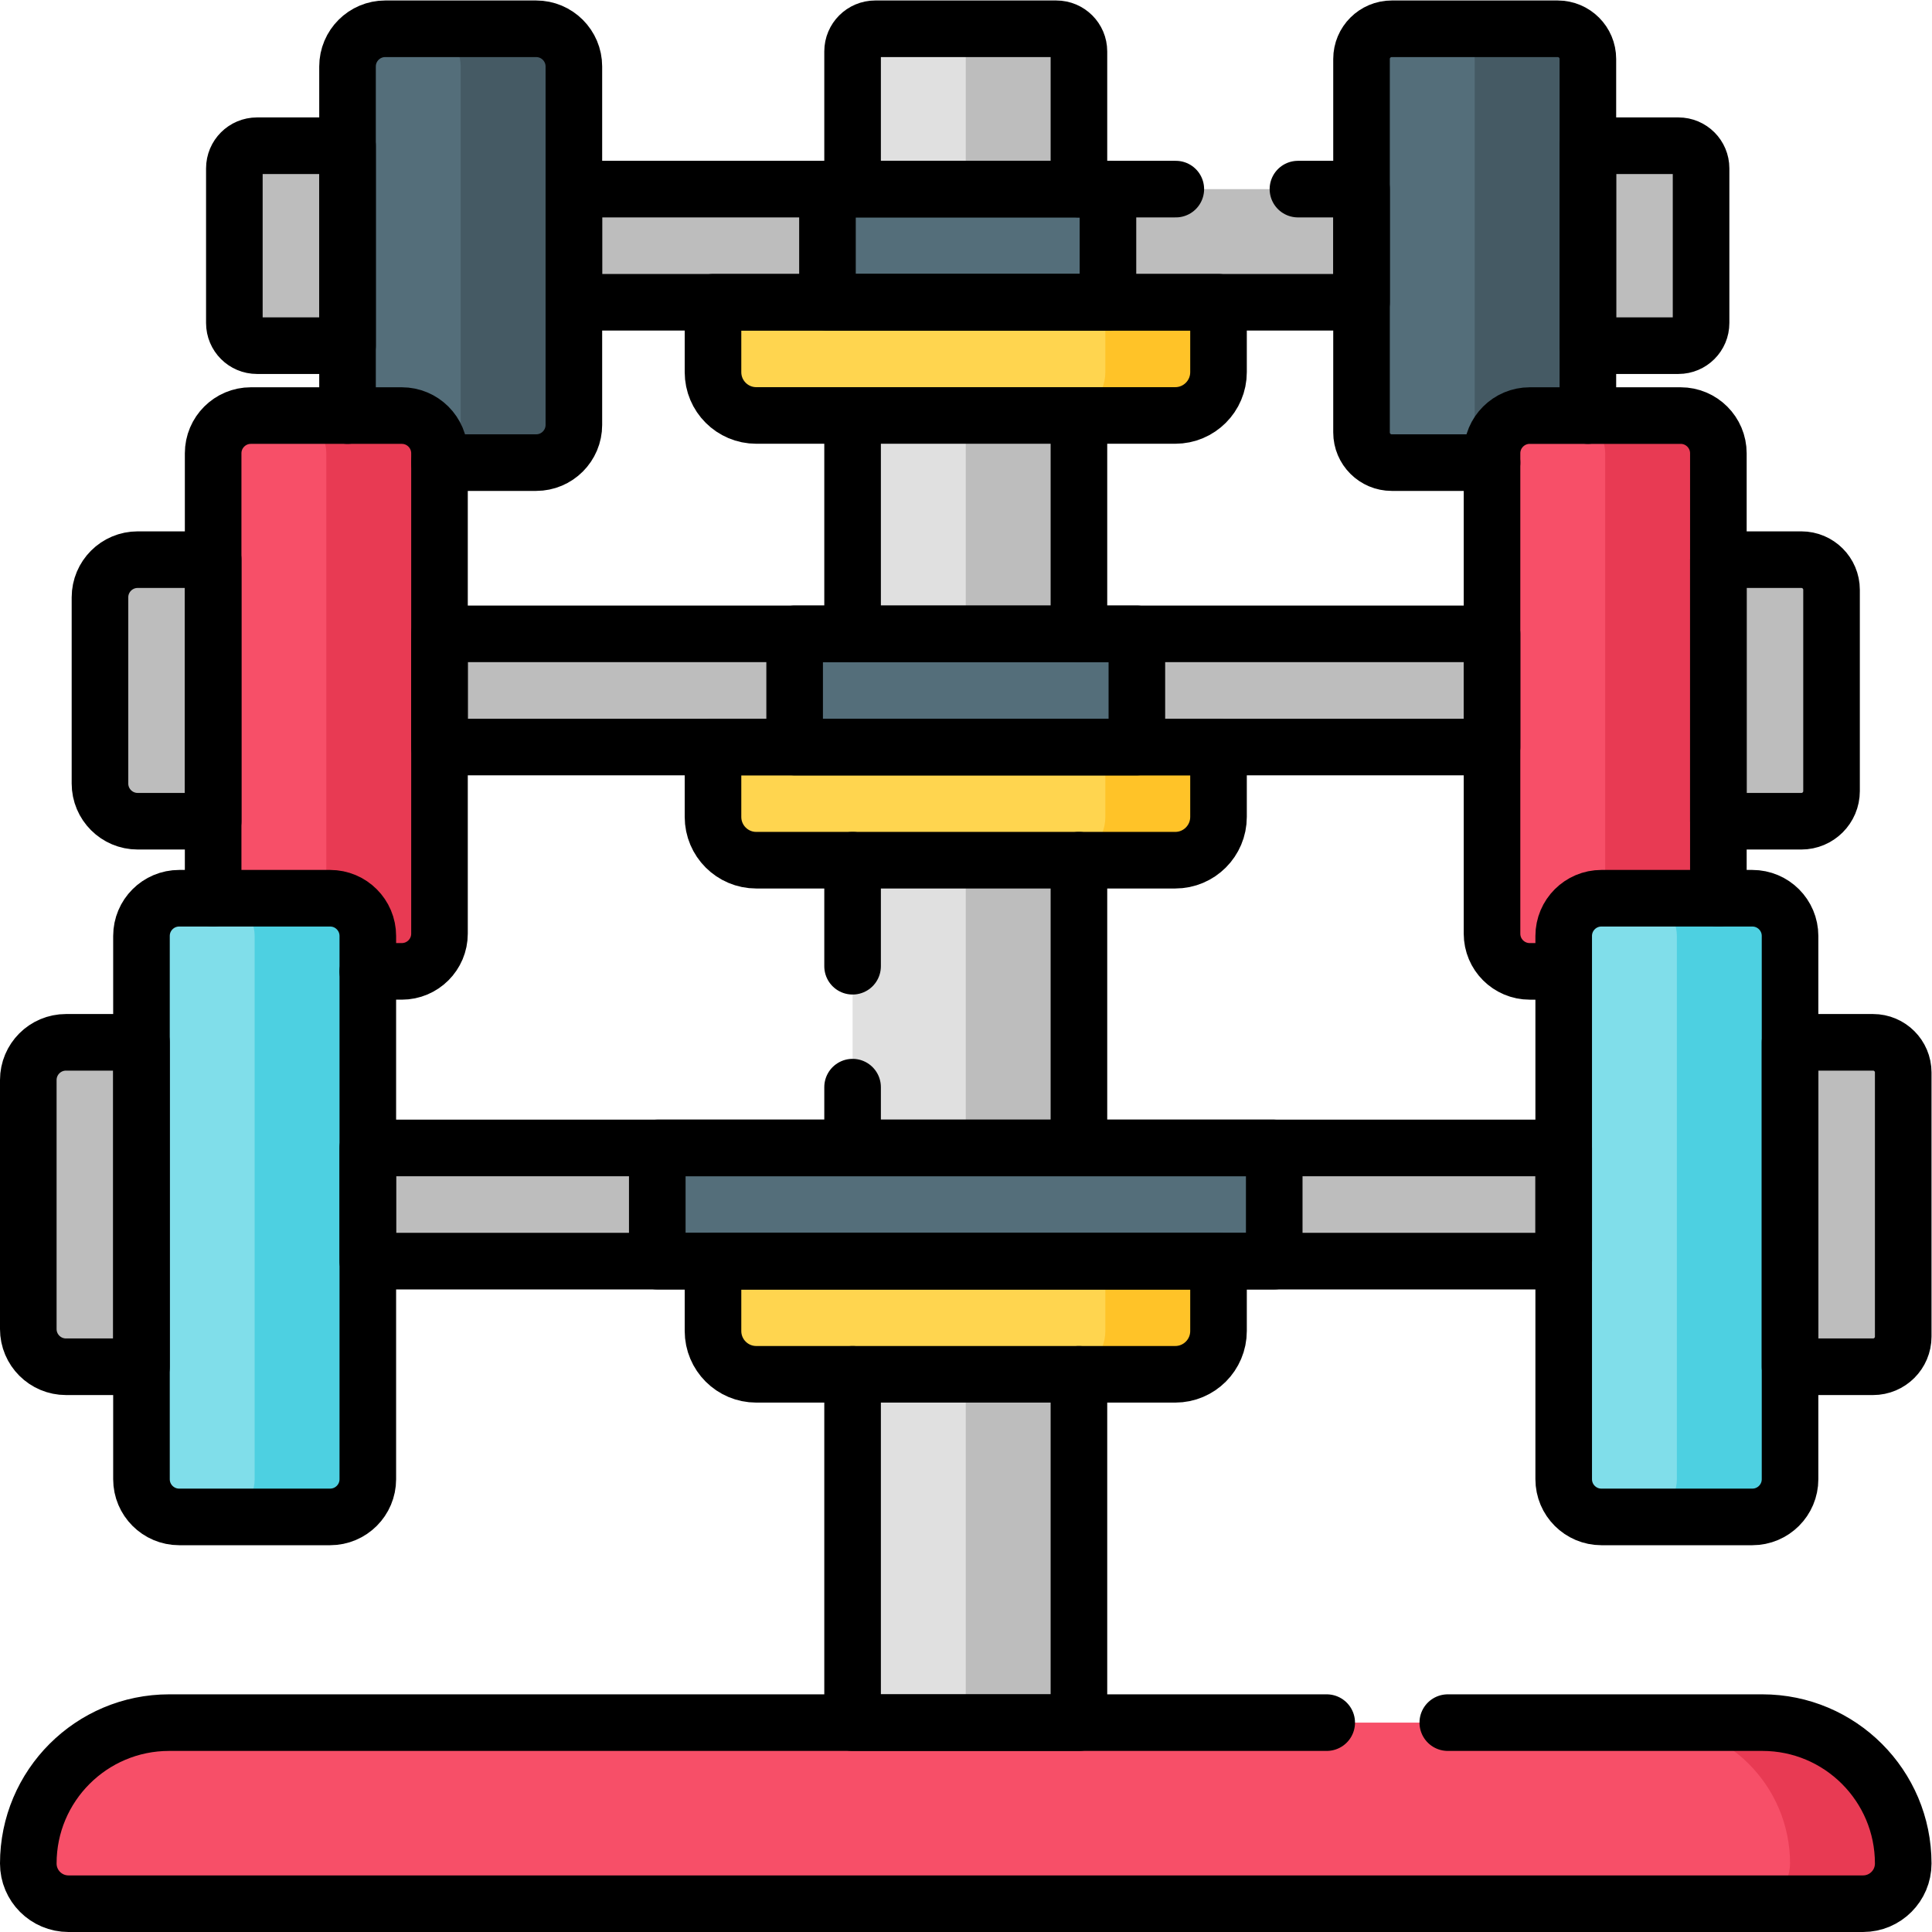 <?xml version="1.0" encoding="UTF-8" standalone="no"?>
<!-- Created with Inkscape (http://www.inkscape.org/) -->

<svg
   version="1.1"
   id="svg6783"
   xml:space="preserve"
   width="682.667"
   height="682.667"
   viewBox="0 0 682.667 682.667"
   xmlns="http://www.w3.org/2000/svg"
   xmlns:svg="http://www.w3.org/2000/svg"><defs
     id="defs6787"><clipPath
       clipPathUnits="userSpaceOnUse"
       id="clipPath6797"><path
         d="M 0,512 H 512 V 0 H 0 Z"
         id="path6795" /></clipPath></defs><g
     id="g6789"
     transform="matrix(1.333,0,0,-1.333,0,682.667)"><g
       id="g6791"><g
         id="g6793"
         clip-path="url(#clipPath6797)"><g
           id="g6799"
           transform="translate(286,55.5)"><path
             d="m 0,0 h -60 v 443 c 0,3.313 2.687,6 6,6 h 48 c 3.313,0 6,-2.687 6,-6 z"
             style="fill:#e0e0e0;fill-opacity:1;fill-rule:nonzero;stroke:none"
             id="path6801" /></g><g
           id="g6803"
           transform="translate(256,504.5)"><path
             d="M 0,0 V -449 H 30 V -6 c 0,3.313 -2.687,6 -6,6 z"
             style="fill:#bdbdbd;fill-opacity:1;fill-rule:nonzero;stroke:none"
             id="path6805" /></g><path
           d="M 360.914,432 H 152.122 v 30 h 208.792 z"
           style="fill:#bdbdbd;fill-opacity:1;fill-rule:nonzero;stroke:none"
           id="path6807" /><path
           d="m 293.692,432 h -74.349 v 30 h 74.349 z"
           style="fill:#546e7a;fill-opacity:1;fill-rule:nonzero;stroke:none"
           id="path6809" /><g
           id="g6811"
           transform="translate(142.118,389.5)"><path
             d="m 0,0 h -39.993 c -5.525,0 -10.004,4.479 -10.004,10.003 v 94.994 c 0,5.524 4.479,10.003 10.004,10.003 H 0 c 5.525,0 10.003,-4.479 10.003,-10.003 V 10.003 C 10.003,4.479 5.525,0 0,0"
             style="fill:#546e7a;fill-opacity:1;fill-rule:nonzero;stroke:none"
             id="path6813" /></g><g
           id="g6815"
           transform="translate(142.122,504.5)"><path
             d="m 0,0 h -30 c 5.523,0 10,-4.48 10,-10.007 v -94.986 C -20,-110.52 -24.477,-115 -30,-115 H 0 c 5.523,0 10,4.48 10,10.007 v 94.986 C 10,-4.48 5.523,0 0,0"
             style="fill:#455a64;fill-opacity:1;fill-rule:nonzero;stroke:none"
             id="path6817" /></g><g
           id="g6819"
           transform="translate(412.912,389.5)"><path
             d="m 0,0 h -43.995 c -4.42,0 -8.003,3.583 -8.003,8.003 v 98.994 c 0,4.42 3.583,8.003 8.003,8.003 H 0 c 4.419,0 8.002,-3.583 8.002,-8.003 V 8.003 C 8.002,3.583 4.419,0 0,0"
             style="fill:#546e7a;fill-opacity:1;fill-rule:nonzero;stroke:none"
             id="path6821" /></g><g
           id="g6823"
           transform="translate(412.914,504.5)"><path
             d="m 0,0 h -30 c 4.419,0 8,-3.584 8,-8.005 v -98.99 c 0,-4.421 -3.581,-8.005 -8,-8.005 H 0 c 4.419,0 8,3.584 8,8.005 v 98.99 C 8,-3.584 4.419,0 0,0"
             style="fill:#455a64;fill-opacity:1;fill-rule:nonzero;stroke:none"
             id="path6825" /></g><g
           id="g6827"
           transform="translate(92.122,420.5)"><path
             d="m 0,0 h -24 c -3.314,0 -6,2.687 -6,6 v 41 c 0,3.313 2.686,6 6,6 H 0 Z"
             style="fill:#bdbdbd;fill-opacity:1;fill-rule:nonzero;stroke:none"
             id="path6829" /></g><g
           id="g6831"
           transform="translate(444.914,420.5)"><path
             d="M 0,0 H -24 V 53 H 0 c 3.314,0 6,-2.687 6,-6 V 6 C 6,2.687 3.314,0 0,0"
             style="fill:#bdbdbd;fill-opacity:1;fill-rule:nonzero;stroke:none"
             id="path6833" /></g><path
           d="m 395.5,314.109 h -279 v 30 h 279 z"
           style="fill:#bdbdbd;fill-opacity:1;fill-rule:nonzero;stroke:none"
           id="path6835" /><path
           d="m 301.359,314.109 h -90.718 v 30 h 90.718 z"
           style="fill:#546e7a;fill-opacity:1;fill-rule:nonzero;stroke:none"
           id="path6837" /><g
           id="g6839"
           transform="translate(106.5,254.637)"><path
             d="m 0,0 h -40 c -5.523,0 -10,4.478 -10,10 v 127.335 c 0,5.523 4.477,10 10,10 H 0 c 5.523,0 10,-4.477 10,-10 V 10 C 10,4.478 5.523,0 0,0"
             style="fill:#f74f68;fill-opacity:1;fill-rule:nonzero;stroke:none"
             id="path6841" /></g><g
           id="g6843"
           transform="translate(106.5,401.972)"><path
             d="m 0,0 h -30 c 5.523,0 10,-4.477 10,-10 v -127.335 c 0,-5.522 -4.477,-10 -10,-10 H 0 c 5.523,0 10,4.478 10,10 V -10 C 10,-4.477 5.523,0 0,0"
             style="fill:#e83a53;fill-opacity:1;fill-rule:nonzero;stroke:none"
             id="path6845" /></g><g
           id="g6847"
           transform="translate(445.5,254.637)"><path
             d="m 0,0 h -40 c -5.522,0 -10,4.478 -10,10 v 127.335 c 0,5.523 4.478,10 10,10 H 0 c 5.522,0 10,-4.477 10,-10 V 10 C 10,4.478 5.522,0 0,0"
             style="fill:#f74f68;fill-opacity:1;fill-rule:nonzero;stroke:none"
             id="path6849" /></g><g
           id="g6851"
           transform="translate(445.5,401.972)"><path
             d="m 0,0 h -30 c 5.522,0 10,-4.477 10,-10 v -127.335 c 0,-5.522 -4.478,-10 -10,-10 H 0 c 5.522,0 10,4.478 10,10 V -10 C 10,-4.477 5.522,0 0,0"
             style="fill:#e83a53;fill-opacity:1;fill-rule:nonzero;stroke:none"
             id="path6853" /></g><g
           id="g6855"
           transform="translate(56.5,294.441)"><path
             d="m 0,0 h -20 c -5.523,0 -10,4.478 -10,10 v 49.335 c 0,5.523 4.477,10 10,10 H 0 Z"
             style="fill:#bdbdbd;fill-opacity:1;fill-rule:nonzero;stroke:none"
             id="path6857" /></g><g
           id="g6859"
           transform="translate(477.5,294.441)"><path
             d="M 0,0 H -22 V 69.335 H 0 c 4.418,0 8,-3.581 8,-8 V 8 C 8,3.582 4.418,0 0,0"
             style="fill:#bdbdbd;fill-opacity:1;fill-rule:nonzero;stroke:none"
             id="path6861" /></g><path
           d="m 414.5,177.833 h -317 v 30 h 317 z"
           style="fill:#bdbdbd;fill-opacity:1;fill-rule:nonzero;stroke:none"
           id="path6863" /><path
           d="M 337.77,177.833 H 174.231 v 30 H 337.77 Z"
           style="fill:#546e7a;fill-opacity:1;fill-rule:nonzero;stroke:none"
           id="path6865" /><g
           id="g6867"
           transform="translate(87.5,110.028)"><path
             d="m 0,0 h -40 c -5.523,0 -10,4.477 -10,10 v 143.999 c 0,5.523 4.477,10 10,10 H 0 c 5.523,0 10,-4.477 10,-10 V 10 C 10,4.477 5.523,0 0,0"
             style="fill:#80deea;fill-opacity:1;fill-rule:nonzero;stroke:none"
             id="path6869" /></g><g
           id="g6871"
           transform="translate(87.5,274.028)"><path
             d="m 0,0 h -30 c 5.523,0 10,-4.478 10,-10 v -144 c 0,-5.523 -4.477,-10 -10,-10 H 0 c 5.523,0 10,4.477 10,10 V -10 C 10,-4.478 5.523,0 0,0"
             style="fill:#4dd0e1;fill-opacity:1;fill-rule:nonzero;stroke:none"
             id="path6873" /></g><g
           id="g6875"
           transform="translate(464.5,110.028)"><path
             d="m 0,0 h -40 c -5.522,0 -10,4.477 -10,10 v 143.999 c 0,5.523 4.478,10 10,10 H 0 c 5.522,0 10,-4.477 10,-10 V 10 C 10,4.477 5.522,0 0,0"
             style="fill:#80deea;fill-opacity:1;fill-rule:nonzero;stroke:none"
             id="path6877" /></g><g
           id="g6879"
           transform="translate(464.5,274.028)"><path
             d="m 0,0 h -30 c 5.522,0 10,-4.478 10,-10 v -144 c 0,-5.523 -4.478,-10 -10,-10 H 0 c 5.522,0 10,4.477 10,10 V -10 C 10,-4.478 5.522,0 0,0"
             style="fill:#4dd0e1;fill-opacity:1;fill-rule:nonzero;stroke:none"
             id="path6881" /></g><g
           id="g6883"
           transform="translate(37.5,149.833)"><path
             d="m 0,0 h -20 c -5.523,0 -10,4.477 -10,10 v 66 c 0,5.522 4.477,10 10,10 H 0 Z"
             style="fill:#bdbdbd;fill-opacity:1;fill-rule:nonzero;stroke:none"
             id="path6885" /></g><g
           id="g6887"
           transform="translate(496.5,149.833)"><path
             d="M 0,0 H -22 V 86 H 0 c 4.418,0 8,-3.582 8,-8 V 8 C 8,3.581 4.418,0 0,0"
             style="fill:#bdbdbd;fill-opacity:1;fill-rule:nonzero;stroke:none"
             id="path6889" /></g><g
           id="g6891"
           transform="translate(493.847,7.5)"><path
             d="m 0,0 h -475.693 c -5.884,0 -10.654,4.77 -10.654,10.653 v 10e-4 C -486.347,31.279 -469.626,48 -449,48 H -26.692 C -6.067,48 10.653,31.279 10.653,10.654 V 10.653 C 10.653,4.77 5.884,0 0,0"
             style="fill:#f74f68;fill-opacity:1;fill-rule:nonzero;stroke:none"
             id="path6893" /></g><g
           id="g6895"
           transform="translate(467.154,55.5)"><path
             d="M 0,0 H -30 C -9.375,0 7.346,-16.721 7.346,-37.346 7.346,-43.23 2.576,-48 -3.309,-48 h 30 c 5.885,0 10.655,4.77 10.655,10.654 C 37.346,-16.721 20.625,0 0,0"
             style="fill:#e83a53;fill-opacity:1;fill-rule:nonzero;stroke:none"
             id="path6897" /></g><g
           id="g6899"
           transform="translate(311.525,402)"><path
             d="m 0,0 h -111.051 c -6.337,0 -11.474,5.138 -11.474,11.475 V 30 h 134 V 11.475 C 11.475,5.138 6.337,0 0,0"
             style="fill:#ffd54f;fill-opacity:1;fill-rule:nonzero;stroke:none"
             id="path6901" /></g><g
           id="g6903"
           transform="translate(293,432)"><path
             d="M 0,0 V -18.525 C 0,-24.863 -5.137,-30 -11.475,-30 h 30 C 24.863,-30 30,-24.863 30,-18.525 V 0 Z"
             style="fill:#ffc328;fill-opacity:1;fill-rule:nonzero;stroke:none"
             id="path6905" /></g><g
           id="g6907"
           transform="translate(311.525,284.109)"><path
             d="m 0,0 h -111.051 c -6.337,0 -11.474,5.137 -11.474,11.475 V 30 h 134 V 11.475 C 11.475,5.137 6.337,0 0,0"
             style="fill:#ffd54f;fill-opacity:1;fill-rule:nonzero;stroke:none"
             id="path6909" /></g><g
           id="g6911"
           transform="translate(293,314.109)"><path
             d="M 0,0 V -18.525 C 0,-24.863 -5.137,-30 -11.475,-30 h 30 C 24.863,-30 30,-24.863 30,-18.525 V 0 Z"
             style="fill:#ffc328;fill-opacity:1;fill-rule:nonzero;stroke:none"
             id="path6913" /></g><g
           id="g6915"
           transform="translate(311.525,147.833)"><path
             d="m 0,0 h -111.051 c -6.337,0 -11.474,5.137 -11.474,11.474 V 30 h 134 V 11.474 C 11.475,5.137 6.337,0 0,0"
             style="fill:#ffd54f;fill-opacity:1;fill-rule:nonzero;stroke:none"
             id="path6917" /></g><g
           id="g6919"
           transform="translate(293,177.833)"><path
             d="M 0,0 V -18.525 C 0,-24.863 -5.137,-30 -11.475,-30 h 30 C 24.863,-30 30,-24.863 30,-18.525 V 0 Z"
             style="fill:#ffc328;fill-opacity:1;fill-rule:nonzero;stroke:none"
             id="path6921" /></g><g
           id="g6923"
           transform="translate(226,462)"><path
             d="m 0,0 v 36.5 c 0,3.31 2.69,6 6,6 h 48 c 3.31,0 6,-2.69 6,-6 V 0"
             style="fill:none;stroke:#000000;stroke-width:15;stroke-linecap:round;stroke-linejoin:round;stroke-miterlimit:10;stroke-dasharray:none;stroke-opacity:1"
             id="path6925" /></g><g
           id="g6927"
           transform="translate(226,344.109)"><path
             d="M 0,0 V 57.891"
             style="fill:none;stroke:#000000;stroke-width:15;stroke-linecap:round;stroke-linejoin:round;stroke-miterlimit:10;stroke-dasharray:none;stroke-opacity:1"
             id="path6929" /></g><g
           id="g6931"
           transform="translate(286,344.109)"><path
             d="M 0,0 V 57.891"
             style="fill:none;stroke:#000000;stroke-width:15;stroke-linecap:round;stroke-linejoin:round;stroke-miterlimit:10;stroke-dasharray:none;stroke-opacity:1"
             id="path6933" /></g><g
           id="g6935"
           transform="translate(226,256)"><path
             d="M 0,0 V 28.11"
             style="fill:none;stroke:#000000;stroke-width:15;stroke-linecap:round;stroke-linejoin:round;stroke-miterlimit:10;stroke-dasharray:none;stroke-opacity:1"
             id="path6937" /></g><g
           id="g6939"
           transform="translate(226,207.833)"><path
             d="M 0,0 V 16.119"
             style="fill:none;stroke:#000000;stroke-width:15;stroke-linecap:round;stroke-linejoin:round;stroke-miterlimit:10;stroke-dasharray:none;stroke-opacity:1"
             id="path6941" /></g><g
           id="g6943"
           transform="translate(286,207.833)"><path
             d="M 0,0 V 76.277"
             style="fill:none;stroke:#000000;stroke-width:15;stroke-linecap:round;stroke-linejoin:round;stroke-miterlimit:10;stroke-dasharray:none;stroke-opacity:1"
             id="path6945" /></g><g
           id="g6947"
           transform="translate(286,147.83)"><path
             d="M 0,0 V -92.33 H -60 V 0"
             style="fill:none;stroke:#000000;stroke-width:15;stroke-linecap:round;stroke-linejoin:round;stroke-miterlimit:10;stroke-dasharray:none;stroke-opacity:1"
             id="path6949" /></g><g
           id="g6951"
           transform="translate(344.053,462)"><path
             d="M 0,0 H 16.861 V -30 H -191.931 V 0 h 159.559"
             style="fill:none;stroke:#000000;stroke-width:15;stroke-linecap:round;stroke-linejoin:round;stroke-miterlimit:10;stroke-dasharray:none;stroke-opacity:1"
             id="path6953" /></g><path
           d="m 293.692,432 h -74.349 v 30 h 74.349 z"
           style="fill:none;stroke:#000000;stroke-width:15;stroke-linecap:round;stroke-linejoin:round;stroke-miterlimit:10;stroke-dasharray:none;stroke-opacity:1"
           id="path6955" /><g
           id="g6957"
           transform="translate(116.5,389.5)"><path
             d="m 0,0 h 25.62 c 5.52,0 10,4.48 10,10 v 95 c 0,5.52 -4.48,10 -10,10 h -40 c -5.52,0 -10,-4.48 -10,-10 V 12.47"
             style="fill:none;stroke:#000000;stroke-width:15;stroke-linecap:round;stroke-linejoin:round;stroke-miterlimit:10;stroke-dasharray:none;stroke-opacity:1"
             id="path6959" /></g><g
           id="g6961"
           transform="translate(395.5,389.5)"><path
             d="m 0,0 h -26.58 c -4.42,0 -8.01,3.58 -8.01,8 v 99 c 0,4.42 3.59,8 8.01,8 h 43.99 c 4.42,0 8,-3.58 8,-8 V 12.47"
             style="fill:none;stroke:#000000;stroke-width:15;stroke-linecap:round;stroke-linejoin:round;stroke-miterlimit:10;stroke-dasharray:none;stroke-opacity:1"
             id="path6963" /></g><g
           id="g6965"
           transform="translate(92.122,420.5)"><path
             d="m 0,0 h -24 c -3.314,0 -6,2.687 -6,6 v 41 c 0,3.313 2.686,6 6,6 H 0 Z"
             style="fill:none;stroke:#000000;stroke-width:15;stroke-linecap:round;stroke-linejoin:round;stroke-miterlimit:10;stroke-dasharray:none;stroke-opacity:1"
             id="path6967" /></g><g
           id="g6969"
           transform="translate(444.914,420.5)"><path
             d="M 0,0 H -24 V 53 H 0 c 3.314,0 6,-2.687 6,-6 V 6 C 6,2.687 3.314,0 0,0 Z"
             style="fill:none;stroke:#000000;stroke-width:15;stroke-linecap:round;stroke-linejoin:round;stroke-miterlimit:10;stroke-dasharray:none;stroke-opacity:1"
             id="path6971" /></g><path
           d="m 395.5,314.109 h -279 v 30 h 279 z"
           style="fill:none;stroke:#000000;stroke-width:15;stroke-linecap:round;stroke-linejoin:round;stroke-miterlimit:10;stroke-dasharray:none;stroke-opacity:1"
           id="path6973" /><path
           d="m 301.359,314.109 h -90.718 v 30 h 90.718 z"
           style="fill:none;stroke:#000000;stroke-width:15;stroke-linecap:round;stroke-linejoin:round;stroke-miterlimit:10;stroke-dasharray:none;stroke-opacity:1"
           id="path6975" /><g
           id="g6977"
           transform="translate(97.5,254.64)"><path
             d="m 0,0 h 9 c 5.52,0 10,4.471 10,10 v 49.471 30 47.859 c 0,5.521 -4.48,10 -10,10 h -40 c -5.52,0 -10,-4.479 -10,-10 v -28.189 -69.34 -20.41"
             style="fill:none;stroke:#000000;stroke-width:15;stroke-linecap:round;stroke-linejoin:round;stroke-miterlimit:10;stroke-dasharray:none;stroke-opacity:1"
             id="path6979" /></g><g
           id="g6981"
           transform="translate(455.5,274.03)"><path
             d="m 0,0 v 20.41 69.34 28.189 c 0,5.521 -4.48,10 -10,10 h -40 c -5.52,0 -10,-4.479 -10,-10 V 70.08 40.08 -9.391 c 0,-5.529 4.48,-10 10,-10 h 9"
             style="fill:none;stroke:#000000;stroke-width:15;stroke-linecap:round;stroke-linejoin:round;stroke-miterlimit:10;stroke-dasharray:none;stroke-opacity:1"
             id="path6983" /></g><g
           id="g6985"
           transform="translate(56.5,294.441)"><path
             d="m 0,0 h -20 c -5.523,0 -10,4.478 -10,10 v 49.335 c 0,5.523 4.477,10 10,10 H 0 Z"
             style="fill:none;stroke:#000000;stroke-width:15;stroke-linecap:round;stroke-linejoin:round;stroke-miterlimit:10;stroke-dasharray:none;stroke-opacity:1"
             id="path6987" /></g><g
           id="g6989"
           transform="translate(477.5,294.441)"><path
             d="M 0,0 H -22 V 69.335 H 0 c 4.418,0 8,-3.581 8,-8 V 8 C 8,3.582 4.418,0 0,0 Z"
             style="fill:none;stroke:#000000;stroke-width:15;stroke-linecap:round;stroke-linejoin:round;stroke-miterlimit:10;stroke-dasharray:none;stroke-opacity:1"
             id="path6991" /></g><path
           d="m 414.5,177.833 h -317 v 30 h 317 z"
           style="fill:none;stroke:#000000;stroke-width:15;stroke-linecap:round;stroke-linejoin:round;stroke-miterlimit:10;stroke-dasharray:none;stroke-opacity:1"
           id="path6993" /><path
           d="M 337.77,177.833 H 174.231 v 30 H 337.77 Z"
           style="fill:none;stroke:#000000;stroke-width:15;stroke-linecap:round;stroke-linejoin:round;stroke-miterlimit:10;stroke-dasharray:none;stroke-opacity:1"
           id="path6995" /><g
           id="g6997"
           transform="translate(87.5,110.028)"><path
             d="m 0,0 h -40 c -5.523,0 -10,4.477 -10,10 v 143.999 c 0,5.523 4.477,10 10,10 H 0 c 5.523,0 10,-4.477 10,-10 V 10 C 10,4.477 5.523,0 0,0 Z"
             style="fill:none;stroke:#000000;stroke-width:15;stroke-linecap:round;stroke-linejoin:round;stroke-miterlimit:10;stroke-dasharray:none;stroke-opacity:1"
             id="path6999" /></g><g
           id="g7001"
           transform="translate(464.5,110.028)"><path
             d="m 0,0 h -40 c -5.522,0 -10,4.477 -10,10 v 143.999 c 0,5.523 4.478,10 10,10 H 0 c 5.522,0 10,-4.477 10,-10 V 10 C 10,4.477 5.522,0 0,0 Z"
             style="fill:none;stroke:#000000;stroke-width:15;stroke-linecap:round;stroke-linejoin:round;stroke-miterlimit:10;stroke-dasharray:none;stroke-opacity:1"
             id="path7003" /></g><g
           id="g7005"
           transform="translate(37.5,149.833)"><path
             d="m 0,0 h -20 c -5.523,0 -10,4.477 -10,10 v 66 c 0,5.522 4.477,10 10,10 H 0 Z"
             style="fill:none;stroke:#000000;stroke-width:15;stroke-linecap:round;stroke-linejoin:round;stroke-miterlimit:10;stroke-dasharray:none;stroke-opacity:1"
             id="path7007" /></g><g
           id="g7009"
           transform="translate(496.5,149.833)"><path
             d="M 0,0 H -22 V 86 H 0 c 4.418,0 8,-3.582 8,-8 V 8 C 8,3.581 4.418,0 0,0 Z"
             style="fill:none;stroke:#000000;stroke-width:15;stroke-linecap:round;stroke-linejoin:round;stroke-miterlimit:10;stroke-dasharray:none;stroke-opacity:1"
             id="path7011" /></g><g
           id="g7013"
           transform="translate(383.774,55.5)"><path
             d="m 0,0 h 83.38 c 20.625,0 37.346,-16.721 37.346,-37.346 v -0.001 c 0,-5.883 -4.77,-10.653 -10.654,-10.653 h -475.693 c -5.883,0 -10.653,4.77 -10.653,10.653 v 0.001 c 0,20.625 16.72,37.346 37.346,37.346 h 306.834"
             style="fill:none;stroke:#000000;stroke-width:15;stroke-linecap:round;stroke-linejoin:round;stroke-miterlimit:10;stroke-dasharray:none;stroke-opacity:1"
             id="path7015" /></g><g
           id="g7017"
           transform="translate(311.525,402)"><path
             d="m 0,0 h -111.051 c -6.337,0 -11.474,5.138 -11.474,11.475 V 30 h 134 V 11.475 C 11.475,5.138 6.337,0 0,0 Z"
             style="fill:none;stroke:#000000;stroke-width:15;stroke-linecap:round;stroke-linejoin:round;stroke-miterlimit:10;stroke-dasharray:none;stroke-opacity:1"
             id="path7019" /></g><g
           id="g7021"
           transform="translate(311.525,284.109)"><path
             d="m 0,0 h -111.051 c -6.337,0 -11.474,5.137 -11.474,11.475 V 30 h 134 V 11.475 C 11.475,5.137 6.337,0 0,0 Z"
             style="fill:none;stroke:#000000;stroke-width:15;stroke-linecap:round;stroke-linejoin:round;stroke-miterlimit:10;stroke-dasharray:none;stroke-opacity:1"
             id="path7023" /></g><g
           id="g7025"
           transform="translate(311.525,147.833)"><path
             d="m 0,0 h -111.051 c -6.337,0 -11.474,5.137 -11.474,11.474 V 30 h 134 V 11.474 C 11.475,5.137 6.337,0 0,0 Z"
             style="fill:none;stroke:#000000;stroke-width:15;stroke-linecap:round;stroke-linejoin:round;stroke-miterlimit:10;stroke-dasharray:none;stroke-opacity:1"
             id="path7027" /></g></g></g></g></svg>
